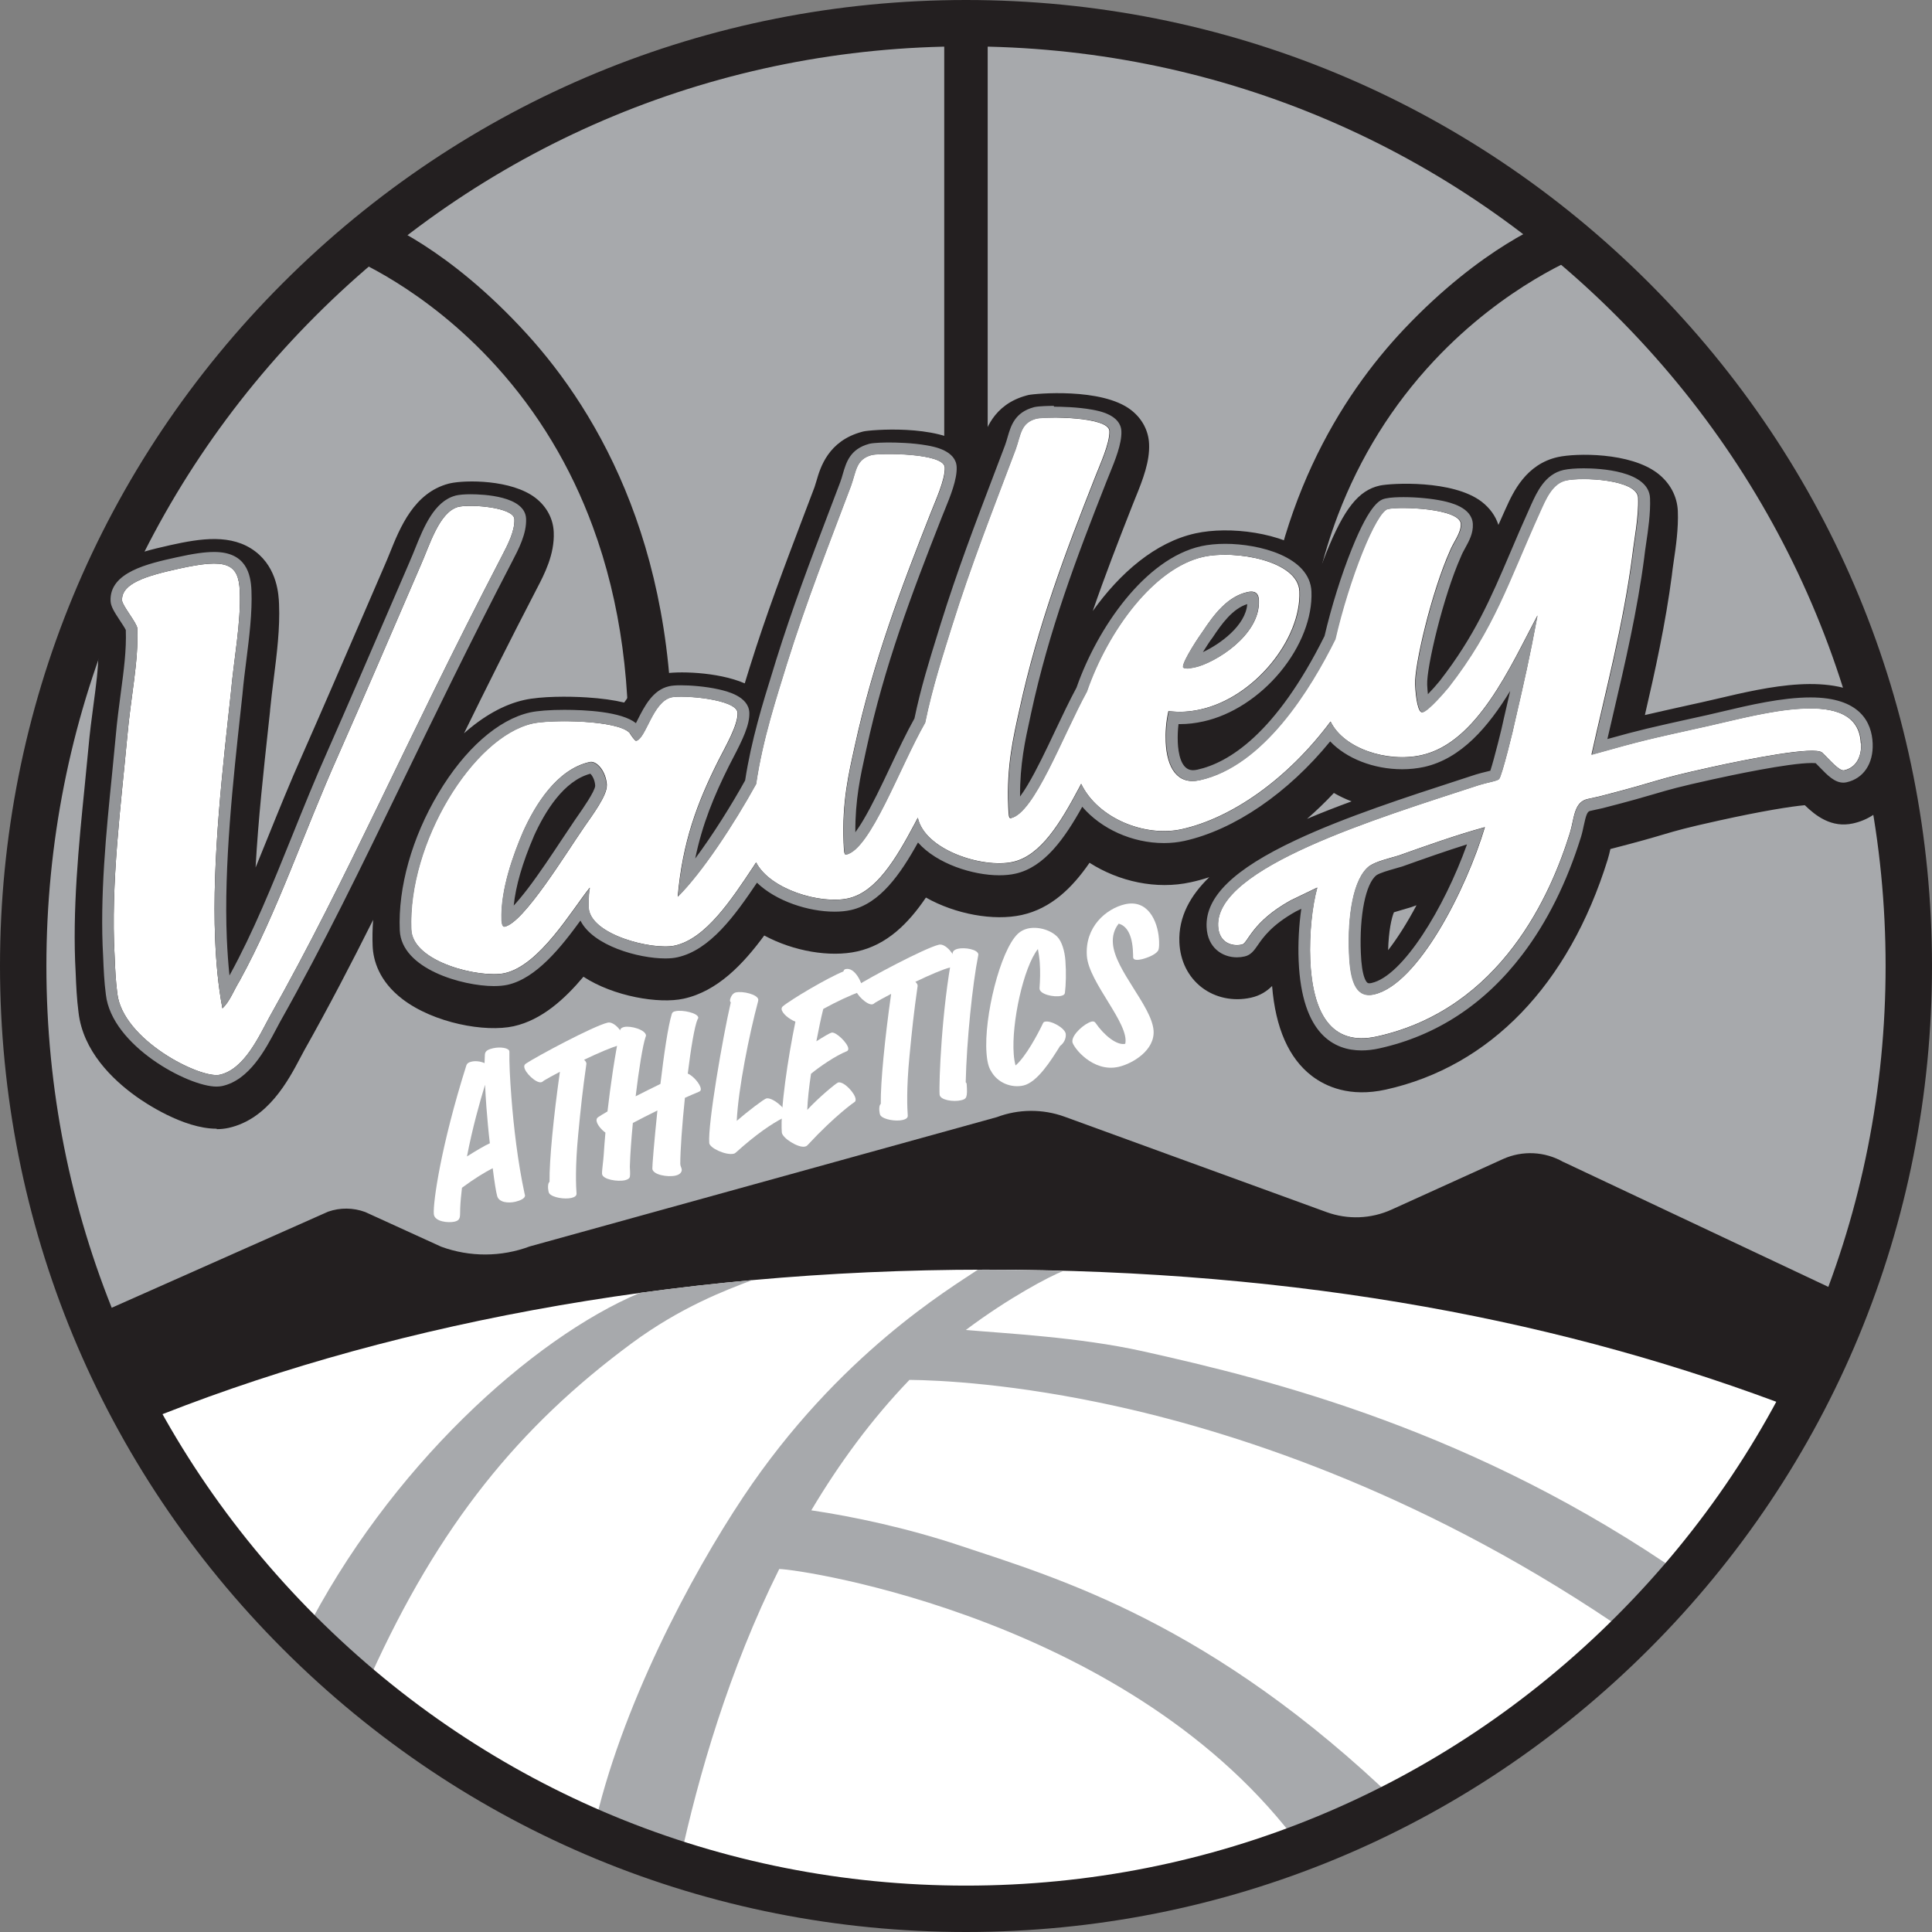 <svg xmlns="http://www.w3.org/2000/svg" id="Layer_1" data-name="Layer 1" viewBox="0 0 262.76 262.76"><rect x="0" y="0" width="262.76" height="262.76" fill="#808080" stroke="none"/><defs><style>      .cls-1 {        fill: #fff;      }      .cls-1, .cls-2, .cls-3, .cls-4 {        stroke-width: 0px;      }      .cls-2 {        fill: #939598;      }      .cls-3 {        fill: #a7a9ac;      }      .cls-4 {        fill: #231f20;      }    </style></defs><circle class="cls-3" cx="131.38" cy="131.38" r="128.22"></circle><path class="cls-4" d="m212.63,158.03l38.51,18.16-9.35,17.81-216.38,8.46-12.47-23.6,31.69-14.07c1.63-.57,3.42-.55,5.04.05l10.32,4.71c3.88,1.43,8.18,1.42,12.05-.03l63.55-17.59c2.94-1.11,6.22-1.13,9.18-.06l35.64,12.98c2.88,1.05,6.06.93,8.85-.34l15.14-6.87c2.65-1.2,5.71-1.05,8.23.4Z"></path><path class="cls-1" d="m131.38,259.6c-48.28,0-90.31-26.68-112.19-66.1,31.97-13.07,71.74-20.82,114.86-20.82s79.28,7.06,110.47,19.08c-21.59,40.37-64.15,67.85-113.14,67.85Z"></path><path class="cls-3" d="m229.13,214.35c-1.46,1.72-2.96,3.4-4.51,5.03l-.19.2c-.87.92-1.76,1.83-2.66,2.73,0,0,0,0,0,0-27.07-18.76-52.66-27.19-69.4-30.94-14.3-3.21-24.75-3.66-28.68-3.7-5.17,5.37-9.58,11.4-13.35,17.74,5.68.84,13.03,2.4,20.2,4.79,13.44,4.47,34.23,10.52,59.61,35.01l-7.6,3.77c-.85.37-1.7.73-2.56,1.08-.13.05-.26.11-.39.16-.88.36-1.76.71-2.64,1.04,0,0,0,0,0,0-22.66-30.99-67.75-37.81-70.98-37.87-6.83,13.71-11,28.1-13.53,39.81l-3.22-.69s0,0,0,0c-1.59-.55-6.96-2.91-8.52-3.52,3.65-16.69,13.26-34.73,20.38-45.41,12.96-19.44,28.3-28.44,31.89-30.89.35,0,.71,0,1.06,0,3.56,0,7.09.06,10.6.16-1.9.72-7.55,3.72-13.28,8.03,5.44.48,15.38.97,24.04,2.89,17.61,3.92,45.28,10.81,73.71,30.59Zm-143.24-31.64c6.7-4.95,12.84-7.26,16.46-8.62,0,0,0,0,0,0-5.18.47-10.28,1.05-15.31,1.74-14.69,6.18-34.19,23.82-45.72,46.57l9.03,5.66c9.35-20.7,20.26-34.06,35.54-45.35Z"></path><path class="cls-4" d="m224.28,38.48C199.46,13.67,166.47,0,131.38,0S63.29,13.67,38.48,38.48C13.67,63.29,0,96.29,0,131.38s13.67,68.08,38.48,92.9c24.81,24.81,57.81,38.48,92.9,38.48s68.08-13.67,92.9-38.48c24.81-24.81,38.48-57.81,38.48-92.9s-13.67-68.08-38.48-92.9Zm-92.9,217.97c-33.41,0-64.82-13.01-88.44-36.63-23.62-23.62-36.63-55.03-36.63-88.44s13.01-64.82,36.63-88.44C66.56,19.32,97.97,6.31,131.38,6.31s64.82,13.01,88.44,36.63c23.62,23.62,36.63,55.03,36.63,88.44s-13.01,64.82-36.63,88.44c-23.62,23.62-55.03,36.63-88.44,36.63Z"></path><rect class="cls-4" x="128.42" y="5.32" width="5.91" height="103.62"></rect><path class="cls-4" d="m91.26,106.67l-5.93-.33c.67-12.74-.91-24.41-4.7-34.69-3.01-8.19-7.43-15.53-13.13-21.83-9.77-10.8-20.06-14.85-20.17-14.89l4.04-4.95c.47.18,9.54,3.66,20.25,15.4,9.85,10.8,21.26,30.2,19.63,61.29Z"></path><path class="cls-4" d="m174.68,90.95c.26-.13.52-.27.79-.4.68-.76,1.41-1.47,2.18-2.14.71-6.52,2.15-12.65,4.31-18.34,3-7.88,7.4-14.95,13.08-21.01,9.73-10.39,19.99-14.29,20.09-14.33l-4.02-4.76c-.46.17-9.5,3.52-20.18,14.82-8.53,9.03-18.22,24.3-19.55,47.77,1.1-.54,2.2-1.08,3.3-1.62Z"></path><g><path class="cls-4" d="m29.45,153.51c-4.55,0-9.83-3.59-10.94-4.39-3.24-2.32-7.22-6.18-7.83-11.42-.24-1.89-.32-3.6-.39-5.41-.48-8.43.43-17.44,1.23-25.39.18-1.77.35-3.49.5-5.13.19-2.15.45-4.09.7-5.97.35-2.6.65-4.9.67-7.06-.06-.1-.12-.19-.18-.27-.94-1.43-1.83-2.78-1.91-4.6-.06-1.53.31-5.33,5.13-7.66,1.83-.89,4.04-1.47,6.78-2.08,4.08-.9,8.32-1.58,11.54.89,3,2.31,3.15,5.94,3.2,7.13.14,3.32-.3,6.78-.72,10.13-.19,1.51-.37,2.94-.5,4.31,0,.03,0,.06,0,.1l-.24,2.21c-.63,5.82-1.37,12.53-1.73,19.09.52-1.26,1.03-2.55,1.56-3.84,1.54-3.81,3.13-7.75,4.84-11.58,2.61-5.9,5.35-12.26,8.01-18.41,1.06-2.45,2.12-4.91,3.18-7.36.01-.02.02-.05.03-.07.19-.42.4-.95.63-1.51,1.39-3.46,3.29-8.19,8-9.44.07-.02.14-.04.22-.05,2.06-.46,8.32-.53,11.59,1.98,1.53,1.18,2.42,2.84,2.49,4.67.13,3.03-1.28,5.73-2.31,7.7h0c-3.7,7.13-6.91,13.56-9.89,19.65,2.59-2.3,5.39-3.92,8.22-4.54,2.27-.5,5.98-.5,8.46-.34,2.02.13,3.69.36,5.1.7,1.13-1.68,2.78-3.35,5.33-3.91,1.66-.37,7.29-.33,11.07,1.3.07-.22.14-.44.2-.66.17-.54.33-1.07.49-1.58,2.26-7.24,4.7-13.64,7.27-20.42.51-1.33,1.02-2.67,1.53-4.03.09-.27.18-.56.27-.87.51-1.76,1.57-5.41,6.18-6.65.08-.02.16-.04.24-.06.85-.19,9.96-1.02,13.93,2.03.57.44,1.05.95,1.44,1.51.11-.3.23-.61.35-.91.09-.27.18-.56.27-.87.51-1.76,1.57-5.41,6.18-6.65.08-.02.16-.04.24-.06.85-.19,9.96-1.03,13.93,2.03,1.52,1.17,2.4,2.82,2.47,4.65.1,2.32-.8,4.73-1.9,7.41-.14.35-.27.67-.38.95,0,.02-.01.03-.02.05-1.92,4.88-3.73,9.56-5.36,14.29,3.69-5.17,8.51-9.36,13.96-10.56,4.58-1.01,11.78-.18,15.89,2.98.48.37.92.77,1.31,1.2.2-.53.4-1.05.61-1.56,2.42-6.01,4.39-8.48,7.27-9.12,1.51-.33,9.92-.82,13.86,2.2,1.1.85,1.88,1.93,2.27,3.15.28-.64.57-1.29.88-1.97l.16-.35c.94-2.08,2.69-5.95,7.06-6.91,2.44-.54,9.8-.67,13.55,2.21,1.69,1.3,2.66,3.12,2.75,5.12.1,2.39-.27,4.9-.57,6.93-.09.63-.18,1.22-.22,1.63,0,.04,0,.08-.01.12-.86,6.6-2.3,13.14-3.68,19.08,1.58-.37,3.43-.78,6.34-1.43l1.32-.29c.63-.14,1.32-.3,2.05-.47,7.08-1.67,15.9-3.74,21.31.37,1.62,1.23,3.59,3.52,3.76,7.47h0c.19,4.54-2.41,8.2-6.48,9.09-2.94.65-5.1-1.07-6.55-2.48-1.89.17-5.76.78-11.69,2.09-4.48.99-5.71,1.35-7.57,1.9-1.48.44-3.33.98-7.18,1.97-.1.45-.22.95-.38,1.47-5.29,17.01-16,28.11-30.17,31.25-4.89,1.08-8.18-.42-10.07-1.87-3.12-2.4-4.93-6.51-5.39-12.22-.67.67-1.59,1.31-2.88,1.59-2.4.53-4.84.02-6.69-1.4-1.85-1.43-2.93-3.6-3.04-6.12-.15-3.53,1.56-6.45,4.07-8.87-.85.28-1.69.51-2.53.69-4.66,1.03-9.76-.09-13.76-2.65-2.37,3.44-5.24,6.22-9.21,7.1-3.85.85-9.07-.12-13.04-2.37-2.4,3.54-5.3,6.43-9.36,7.33-3.69.82-8.65-.02-12.63-2.17-2.86,3.89-6.35,7.58-10.94,8.59-3.38.75-9.57-.31-13.65-2.98-2.56,3.05-5.67,5.88-9.48,6.73-3.87.86-10.88-.42-15.15-3.7-3.19-2.45-3.96-5.28-4.04-7.21-.05-1.17-.02-2.36.07-3.56-2.99,5.98-6.01,11.78-9.39,17.79-.15.27-.3.56-.47.88-1.66,3.15-4.43,8.43-9.81,9.63-.52.11-1.05.17-1.59.17Zm-5.98-68.51c.29.68.49,1.4.52,2.21.14,3.41-.28,6.61-.73,10-.23,1.76-.48,3.59-.65,5.52-.15,1.69-.33,3.44-.51,5.25-.76,7.57-1.62,16.15-1.19,23.76,0,.03,0,.05,0,.08.07,1.67.13,3.11.32,4.57,0,.03,0,.06.01.09.15,1.31,1.98,3.02,3.96,4.34-.08-.23-.14-.46-.18-.7-.56-2.96-.91-6.29-1.08-10.19-.44-10.43.88-22.49,1.93-32.18l.23-2.15c.14-1.55.34-3.12.53-4.65.29-2.31.59-4.69.65-6.78-.49.08-1.08.2-1.81.36-.8.18-1.47.34-2.03.48Zm166.11,39.07c-.32.77-.72,2.51-.79,5.16,1.21-1.55,2.56-3.66,3.86-6.11-.22.08-.45.16-.67.24-.07.03-.15.05-.22.07-.31.1-.66.19-1.02.3-.33.09-.8.23-1.17.35Zm-128.33,3.41c.4.3,1.03.59,1.76.85-.05-.3-.08-.62-.1-.96-.17-3.96.96-8.79,3.35-14.36.01-.03.02-.06.04-.08.37-.82.75-1.6,1.15-2.34-3.33,4.36-6.21,10.86-6.19,16.89Zm24.16-3.39c.4.22.94.44,1.52.63-.06-.4-.07-.82-.04-1.23.73-8.35,2.95-14.21,6.07-20.44.14-.29.31-.62.5-.97-.04,0-.09,0-.13,0-.16.29-.32.62-.44.86-.86,1.7-2.15,4.27-5.1,4.98.02.22.04.44.05.66h0c.12,2.79-1.51,5.34-3.64,8.38-.13.18-.25.35-.35.51-.18.26-.38.55-.59.87,1.67,1.16,2.56,3.19,2.22,5.25-.03.18-.05.35-.07.52Zm103.67.17h0Zm17.75-11.89c.49,1.13.58,2.41.22,3.63-.7,2.37-1.64,4.88-2.72,7.36,1.53-2.71,2.91-5.89,4.08-9.64.08-.25.16-.61.24-.99.29-1.36.87-4.05,3.02-5.82-.5-1.06-.65-2.27-.39-3.44.45-2.03.93-4.07,1.43-6.23,1.55-6.62,3.14-13.46,4.05-20.43.07-.6.17-1.28.27-1.99.1-.71.22-1.49.31-2.26-.81-.09-1.71-.13-2.41-.11-.16.32-.33.7-.46.98l-.17.37c-.94,2.09-1.77,4.02-2.57,5.89-.16.38-.32.76-.48,1.13,2.24.99,3.54,3.41,3.08,5.85-1.15,6.1-1.76,8.76-3.12,14.62-.19.97-.75,3.19-1.02,4.21-1,3.84-1.43,5.04-2.52,6.15-.27.28-.56.51-.84.71Zm-101.32,2.3c.86.5,1.59,1.24,2.06,2.16.26.43,1.02.92,1.97,1.32-.05-.47-.07-.92-.09-1.34-.25-5.97.69-10.21,1.51-13.96l.11-.51c2.56-11.77,6.29-21.68,10.55-32.5.09-.24.2-.51.32-.79-.31-.01-.62-.02-.91-.02-.08.25-.17.53-.27.81-.01.03-.02.06-.03.09-.52,1.39-1.04,2.75-1.56,4.11-2.52,6.62-4.9,12.88-7.06,19.79-.15.5-.32,1.03-.49,1.59-1.3,4.17-2.76,8.9-3.51,13.97-.09.63-.3,1.23-.6,1.79-.61,1.1-1.28,2.27-2,3.48Zm24.49-2.75c.29.42,1.03.88,1.94,1.27-.05-.47-.07-.92-.09-1.33-.25-5.97.69-10.21,1.51-13.95l.11-.51c2.56-11.77,6.29-21.68,10.55-32.49.09-.24.2-.51.32-.79-.31-.01-.62-.02-.91-.02-.08.25-.17.53-.27.81-.01.03-.02.06-.03.09-.52,1.38-1.04,2.75-1.55,4.1-2.52,6.62-4.9,12.88-7.06,19.79-.15.49-.32,1.03-.49,1.57-1.01,3.26-2.16,6.96-2.96,10.87-.11.55-.31,1.08-.59,1.57-.9,1.57-1.87,3.59-2.88,5.74,1.19.72,2.07,1.88,2.41,3.28Zm51.41-4.07c-1.17,1.25-2.4,2.43-3.65,3.52,1.95-.83,3.99-1.62,6.06-2.38-.83-.32-1.64-.7-2.4-1.14Zm-31.6-3.81c.86.52,1.58,1.29,2.03,2.24.49,1.02,1.54,1.92,2.8,2.53-.73-1.4-1.27-3.26-1.38-5.7-.08-1.9.08-3.72.5-5.58.29-1.32,1.06-2.42,2.08-3.16-.15-.47-.25-.97-.27-1.48-.02-.4,0-.78.07-1.17-1.09,1.87-2.04,3.92-2.78,6.05-.1.28-.22.55-.36.81-.85,1.57-1.75,3.45-2.7,5.46Zm14.29-.11h0Zm-73.8-4.85s.04.08.07.12c-.02-.03-.04-.07-.07-.12Zm93.7-3.34c.74.52,1.36,1.22,1.76,2.06.2.42.93.91,1.92,1.28-.27-1.06-.42-2.32-.48-3.8-.15-3.55,2.1-12.81,4.49-18.89-.09,0-.17,0-.26,0-1.21,2.42-3.24,7.7-4.62,13.72-.09.4-.23.8-.42,1.17-.71,1.44-1.51,2.95-2.39,4.46Zm-22.82-8.17h0Zm-133.93-5.47h0Zm95.97-16.56h0s0,0,0,0Zm22.4-4.96h0s0,0,0,0Z"></path><g><path class="cls-1" d="m68.25,75.64c-13.43,25.86-20.83,43.53-31.58,62.64-1.38,2.51-3.4,7.14-6.78,7.89-2.64.58-13.23-4.74-13.94-11.09-.22-1.69-.29-3.31-.36-5.03-.56-9.87.9-20.88,1.71-29.77.5-5.69,1.56-10.22,1.37-14.83-.03-.69-2.04-3.09-2.07-3.79-.1-2.3,3.19-3.32,7.74-4.32,6.45-1.43,8.11-.75,8.27,3.05.18,4.26-.8,9.24-1.2,13.74-1.07,9.88-2.6,22.77-2.15,33.59.13,3.22.42,6.41.99,9.42,1-.92,1.53-2.43,2.36-3.78,5.09-9.26,8.77-20.3,13.38-30.61,3.65-8.24,7.43-17.1,11.21-25.83,1.22-2.71,2.51-7.29,5.14-7.99,1.76-.39,7.55.07,7.62,1.68.07,1.61-.89,3.45-1.71,5.03Zm184.87,25.44c.07,1.67-.55,3.29-2.31,3.68-.68.15-1.98-1.46-2.98-2.4-1-.94-10.24.9-15.26,2.01-8.14,1.8-6.08,1.64-15.03,3.94-.54.12-1.09.24-1.63.36-1.9.42-1.8,2.72-2.41,4.65-2.54,8.16-9.27,23.89-26.24,27.64-6.24,1.38-8.77-3.23-9.07-10.44-.14-3.45.25-7.23.96-9.81-1.21.58-2.42,1.17-3.63,1.75-5.36,2.98-5.78,5.82-6.6,6-1.49.33-3.17-.35-3.26-2.55-.33-7.94,21.45-14.56,35.5-19.15,1.08-.34,2.44-.54,2.71-.81.39-.4,2.03-7.09,2.14-7.75,1.39-6,1.97-8.56,3.09-14.5-3.68,6.93-8.18,17.32-15.78,19-4.63,1.03-10.58-.88-12.36-4.57-5.88,7.88-13.49,13.15-20.24,14.64-5.03,1.11-11.42-1.48-13.68-6.17-.09.18-.18.34-.26.5-2.54,4.78-5.23,9.28-9.03,10.12-4.13.91-11.98-1.63-12.93-6.01-.16.31-.31.59-.44.85-2.54,4.78-5.23,9.28-9.03,10.12-3.76.83-10.62-1.21-12.52-4.89-.15.23-.28.44-.4.62-2.96,4.45-6.44,9.76-10.65,10.69-2.99.66-11.57-1.45-11.73-5.21-.01-.31-.06-1.36.16-2.67-2.47,3.08-6.82,10.58-11.57,11.63-3.26.72-12.53-1.44-12.72-5.94-.49-11.7,8.36-26.21,16.5-28.02,2.58-.57,11.63-.46,13.21,1.29.15.28.73,1.1.87,1.07,1.36-.3,2.24-5.35,4.82-5.92,1.49-.33,8.91.24,8.99,2.12.07,1.67-1.72,4.71-2.61,6.48-2.91,5.81-4.88,11.1-5.53,18.52,3.3-3.28,7.61-9.82,10.65-15.33.91-6.17,2.79-11.79,4.19-16.36,2.66-8.5,5.63-16.01,8.71-24.18.74-2.06.67-3.63,2.84-4.21,1.22-.27,9.85-.28,9.93,1.7.07,1.67-1.31,4.62-1.93,6.23-3.96,10.05-7.79,20.08-10.32,31.71-.81,3.66-1.74,7.56-1.51,13.1.05,1.15.07,1.67.34,1.61,3.32-.74,7.26-11.87,10.74-17.95.99-4.84,2.44-9.25,3.59-12.96,2.66-8.5,5.63-16.01,8.71-24.18.74-2.06.67-3.63,2.84-4.21,1.22-.27,9.85-.28,9.93,1.7.07,1.67-1.31,4.62-1.93,6.23-3.96,10.05-7.79,20.08-10.32,31.71-.81,3.66-1.74,7.56-1.51,13.1.05,1.15.07,1.67.34,1.61,3.19-.71,6.95-11.01,10.33-17.21,2.87-8.3,9.14-16.84,15.86-18.33,4.34-.96,12.9.52,13.07,4.7.27,6.48-6.11,14.43-13.44,16.05-1.49.33-2.86.42-4.37.23-.35,1.55-.42,2.94-.37,4.2.15,3.55,1.62,5.87,4.6,5.2,8.67-1.92,15.05-12.36,18.43-19.17,1.89-8.22,5.53-17.35,7.15-17.71,1.76-.39,9.86-.07,9.95,2.02.05,1.25-.99,2.44-1.49,3.7-2.5,5.62-4.83,15.52-4.72,18.13.08,1.99.44,3.91.98,3.79.81-.18,3.03-2.78,3.56-3.42,6.24-8.03,8.04-14.12,12.43-23.85.75-1.64,1.62-3.84,3.52-4.26,2.17-.48,9.72-.15,9.83,2.36s-.57,5.93-.77,7.76c-1.24,9.56-3.73,18.86-5.57,27.18,7.18-2.01,7.16-1.98,15.98-3.94,6.65-1.47,20.32-5.55,20.65,2.39Zm-92.21-10.4c.01.31.83.24,1.65.06,2.58-.57,8.86-4.28,8.66-9.09-.04-1.04-.6-1.34-1.55-1.13-2.71.6-4.53,3.01-6.08,5.35-.39.51-2.71,3.98-2.68,4.81Zm-78.37,16.13c-.08-1.88-1.37-3.39-2.33-3.18-4.48.99-7.43,5.86-9.06,9.49-1.25,2.91-3.1,7.86-2.92,12.04.02.52.18.91.45.85,2.58-.57,8.22-9.84,10.8-13.57,1.03-1.49,3.11-4.27,3.05-5.63Zm119.42,5.68c-3.93,1.08-7.84,2.48-11.76,3.87-1.22.37-2.98.77-3.91,1.39-2.26,1.66-3,6.89-2.79,11.9.13,3.14.67,6.18,3.38,5.58,5.97-1.32,12.55-14.28,15.08-22.75Z"></path><path class="cls-2" d="m143.34,56.78c2.96,0,7.54.39,7.6,1.83.07,1.67-1.31,4.62-1.93,6.23-3.96,10.05-7.79,20.08-10.32,31.71-.81,3.66-1.74,7.56-1.51,13.1.05,1.09.07,1.62.3,1.62.01,0,.03,0,.04,0,3.19-.71,6.95-11.01,10.33-17.21,2.87-8.3,9.14-16.84,15.86-18.33.85-.19,1.85-.28,2.93-.28,4.43,0,10.01,1.62,10.15,4.98.27,6.48-6.11,14.43-13.44,16.05-.97.22-1.89.33-2.83.33-.5,0-1.01-.03-1.54-.1-.35,1.55-.42,2.94-.37,4.2.13,3.14,1.3,5.32,3.63,5.32.3,0,.63-.04.97-.11,8.67-1.92,15.05-12.36,18.43-19.17,1.89-8.22,5.53-17.35,7.15-17.71.41-.09,1.18-.14,2.1-.14,3.02,0,7.78.56,7.84,2.16.05,1.25-.99,2.44-1.49,3.7-2.5,5.62-4.83,15.52-4.72,18.13.08,1.93.42,3.8.93,3.8.02,0,.03,0,.05,0,.81-.18,3.03-2.78,3.56-3.42,6.24-8.03,8.04-14.12,12.43-23.85.75-1.64,1.62-3.84,3.52-4.26.53-.12,1.39-.19,2.38-.19,3.05,0,7.37.65,7.45,2.55.11,2.61-.57,5.93-.77,7.76-1.24,9.56-3.73,18.86-5.57,27.18,7.18-2.01,7.16-1.98,15.98-3.94,3.61-.8,9.27-2.36,13.76-2.36,3.79,0,6.74,1.12,6.89,4.75.07,1.67-.55,3.29-2.31,3.68-.03,0-.06,0-.09,0-.7,0-1.93-1.51-2.88-2.41-.19-.18-.69-.26-1.41-.26-3,0-9.8,1.37-13.85,2.27-8.14,1.8-6.08,1.64-15.03,3.94-.54.12-1.09.24-1.63.36-1.9.42-1.8,2.72-2.41,4.65-2.54,8.16-9.27,23.89-26.24,27.64-.75.17-1.44.24-2.08.24-4.73,0-6.72-4.33-6.99-10.68-.14-3.45.25-7.23.96-9.81-1.21.58-2.42,1.17-3.63,1.75-5.36,2.98-5.78,5.82-6.6,6-.23.05-.47.08-.71.08-1.27,0-2.47-.78-2.55-2.63-.33-7.94,21.45-14.56,35.5-19.15,1.08-.34,2.44-.54,2.71-.81.39-.4,2.03-7.09,2.14-7.75,1.39-6,1.97-8.56,3.09-14.5-3.68,6.93-8.18,17.32-15.78,19-.84.19-1.72.28-2.62.28-4.03,0-8.28-1.83-9.74-4.85-5.88,7.88-13.49,13.15-20.24,14.64-.78.17-1.6.26-2.43.26-4.49,0-9.35-2.47-11.25-6.42-.09.18-.18.34-.26.5-2.54,4.78-5.23,9.28-9.03,10.12-.56.12-1.2.18-1.87.18-4.27,0-10.24-2.41-11.06-6.2-.16.31-.31.59-.44.85-2.54,4.78-5.23,9.28-9.03,10.12-.56.12-1.2.18-1.87.18-3.83,0-9.03-1.94-10.65-5.08-.15.23-.28.44-.4.62-2.96,4.45-6.44,9.76-10.65,10.69-.37.08-.82.12-1.32.12-3.64,0-10.27-2.03-10.4-5.33-.01-.31-.06-1.36.16-2.67-2.47,3.08-6.82,10.58-11.57,11.63-.41.09-.92.14-1.49.14-3.96,0-11.06-2.15-11.22-6.07-.49-11.7,8.36-26.21,16.5-28.02.87-.19,2.49-.31,4.31-.31,3.55,0,7.85.44,8.9,1.6.15.28.71,1.07.86,1.07,0,0,0,0,0,0,1.36-.3,2.24-5.35,4.82-5.92.26-.06.71-.09,1.27-.09,2.61,0,7.66.66,7.72,2.21.07,1.67-1.72,4.71-2.61,6.48-2.91,5.81-4.88,11.1-5.53,18.52,3.3-3.28,7.61-9.82,10.65-15.33.91-6.17,2.79-11.79,4.19-16.36,2.66-8.5,5.63-16.01,8.71-24.18.74-2.06.67-3.63,2.84-4.21.33-.07,1.22-.13,2.33-.13,2.96,0,7.54.39,7.6,1.83.07,1.67-1.31,4.62-1.93,6.23-3.96,10.05-7.79,20.08-10.32,31.71-.81,3.66-1.74,7.56-1.51,13.1.05,1.09.07,1.62.3,1.62.01,0,.03,0,.04,0,3.32-.74,7.26-11.87,10.74-17.95.99-4.84,2.44-9.25,3.59-12.96,2.66-8.5,5.63-16.01,8.71-24.18.74-2.06.67-3.63,2.84-4.21.33-.07,1.22-.13,2.33-.13m18.08,34.12c.31,0,.73-.06,1.14-.16,2.58-.57,8.86-4.28,8.66-9.09-.04-.84-.4-1.2-1.04-1.2-.16,0-.33.02-.52.06-2.71.6-4.53,3.01-6.08,5.35-.39.51-2.71,3.98-2.68,4.81,0,.15.21.21.51.21m-92.79,35.13s.04,0,.05,0c2.58-.57,8.22-9.84,10.8-13.57,1.03-1.49,3.11-4.27,3.05-5.63-.07-1.76-1.22-3.2-2.14-3.2-.06,0-.12,0-.18.02-4.48.99-7.43,5.86-9.06,9.49-1.25,2.91-3.1,7.86-2.92,12.04.02.49.15.86.39.86m133.33-13.53c-3.93,1.08-7.84,2.48-11.76,3.87-1.22.37-2.98.77-3.91,1.39-2.26,1.66-3,6.89-2.79,11.9.12,2.87.58,5.66,2.73,5.66.2,0,.42-.02.65-.08,5.97-1.32,12.55-14.28,15.08-22.75M63.99,68.8c2.39,0,5.92.56,5.97,1.81.07,1.61-.89,3.45-1.71,5.03-13.43,25.86-20.83,43.53-31.58,62.64-1.38,2.51-3.4,7.14-6.78,7.89-.13.03-.29.04-.46.04-3.23,0-12.8-5.1-13.48-11.13-.22-1.69-.29-3.31-.36-5.03-.56-9.87.9-20.88,1.71-29.77.5-5.69,1.56-10.22,1.37-14.83-.03-.69-2.04-3.09-2.07-3.79-.1-2.3,3.19-3.32,7.74-4.32,2.03-.45,3.59-.69,4.78-.69,2.57,0,3.38,1.14,3.49,3.74.18,4.26-.8,9.24-1.2,13.74-1.07,9.88-2.6,22.77-2.15,33.59.13,3.22.42,6.41.99,9.42,1-.92,1.53-2.43,2.36-3.78,5.09-9.26,8.77-20.3,13.38-30.61,3.65-8.24,7.43-17.1,11.21-25.83,1.22-2.71,2.51-7.29,5.14-7.99.39-.09.97-.13,1.65-.13m79.34-13.6c-.58,0-2,.02-2.67.17-.02,0-.05.01-.07.02-2.57.7-3.1,2.5-3.56,4.08-.1.36-.21.73-.35,1.11-.52,1.37-1.03,2.73-1.55,4.08-2.56,6.72-4.97,13.07-7.19,20.18-.16.52-.32,1.05-.49,1.59-1.04,3.35-2.22,7.14-3.08,11.28-1.07,1.9-2.18,4.25-3.26,6.53-1.23,2.61-2.51,5.3-3.72,7.33-.4.68-.76,1.2-1.06,1.62-.03-4.38.69-7.65,1.39-10.82l.11-.51c2.45-11.29,6.09-20.93,10.24-31.47.12-.31.26-.66.42-1.04.75-1.84,1.69-4.14,1.62-5.83-.09-2.23-3.04-2.77-4.01-2.94-1.98-.36-4.28-.4-5.17-.4-.58,0-2,.02-2.67.17-.02,0-.05.01-.07.02-2.57.7-3.1,2.5-3.56,4.08-.1.36-.21.73-.35,1.11-.52,1.37-1.03,2.73-1.55,4.08-2.56,6.72-4.97,13.07-7.19,20.18-.16.53-.33,1.06-.49,1.6-1.28,4.12-2.87,9.23-3.71,14.72-1.89,3.4-4.39,7.4-6.79,10.62.96-4.66,2.56-8.53,4.59-12.59.16-.31.34-.66.53-1.03,1.31-2.51,2.31-4.56,2.24-6.22-.09-2.25-3.14-2.93-4.14-3.16-1.85-.42-3.94-.56-5.16-.56-.7,0-1.23.04-1.61.13-2.22.49-3.36,2.74-4.27,4.54-.07.15-.16.31-.24.48-1.96-1.57-6.87-1.81-9.74-1.81-1.96,0-3.65.13-4.65.35-4.34.96-8.9,4.98-12.5,11.03-3.57,5.99-5.48,12.77-5.23,18.6.22,5.29,8.58,7.59,12.8,7.59.7,0,1.32-.06,1.84-.17,3.93-.87,7.32-5.15,9.93-8.74,1.71,3.43,7.9,5.15,11.54,5.15.63,0,1.19-.05,1.66-.16,4.43-.98,7.82-5.68,10.81-10.14,2.58,2.5,6.98,3.94,10.55,3.94.8,0,1.55-.07,2.21-.22,3.96-.88,6.73-4.84,9.14-9.19,2.56,2.92,7.49,4.46,11.04,4.46.8,0,1.55-.07,2.21-.22,3.93-.87,6.69-4.78,9.09-9.1,2.56,3,6.78,4.94,11.11,4.94.95,0,1.89-.1,2.77-.29,6.82-1.51,14.11-6.52,19.84-13.54,2.17,2.3,5.88,3.79,9.8,3.79,1.02,0,2.02-.11,2.96-.31,5.06-1.12,8.75-5.47,11.72-10.34-.27,1.18-.56,2.46-.91,3.95,0,.03-.01.06-.02.1-.12.68-1.26,5.28-1.77,6.8-.18.05-.4.1-.57.14-.44.11-.95.23-1.42.38-.76.25-1.54.5-2.33.76-6.89,2.24-15.47,5.02-22.14,8.16-8.44,3.96-12.3,7.71-12.13,11.8.12,2.86,2.16,4.14,4.12,4.14.35,0,.7-.04,1.05-.12.86-.19,1.31-.84,1.78-1.52.71-1.03,1.89-2.76,5.21-4.61l.72-.35c-.32,2.24-.46,4.74-.36,7.07.42,10.08,4.89,12.19,8.56,12.19.76,0,1.58-.09,2.42-.28,7.78-1.72,14.32-6.01,19.45-12.76,3.37-4.43,6.04-9.8,7.96-15.96.17-.54.28-1.07.39-1.59.3-1.39.47-1.9.85-1.98l.85-.19.78-.17s.03,0,.05-.01c3.86-.99,5.69-1.53,7.16-1.96,1.94-.57,3.22-.95,7.82-1.96,2.36-.52,10.32-2.23,13.51-2.23.25,0,.42.01.52.02.16.16.34.34.52.53,1.1,1.14,2.06,2.12,3.25,2.12.15,0,.29-.02.43-.05,2.3-.51,3.66-2.53,3.55-5.28-.12-2.86-1.69-6.26-8.46-6.26-3.87,0-8.38,1.06-12,1.92-.75.18-1.46.34-2.1.49l-1.32.29c-6.41,1.42-7.64,1.69-12.2,2.96.27-1.17.55-2.36.83-3.58,1.59-6.8,3.23-13.83,4.19-21.16,0-.01,0-.02,0-.03.05-.48.14-1.08.24-1.77.28-1.87.62-4.19.54-6.22-.16-3.76-6.94-4.06-9.02-4.06-1.1,0-2.07.08-2.72.22-2.54.56-3.65,3.01-4.46,4.8l-.15.34c-.99,2.19-1.83,4.15-2.64,6.06-2.72,6.37-4.87,11.39-9.59,17.47-.48.59-1.08,1.27-1.63,1.83-.04-.37-.08-.8-.1-1.29-.1-2.34,2.18-12.02,4.59-17.42.01-.02.02-.05.03-.07.13-.34.34-.71.55-1.1.51-.93,1.1-1.98,1.04-3.24-.1-2.3-3.08-2.94-4.06-3.16-1.5-.32-3.5-.52-5.36-.52-.74,0-1.77.03-2.44.18-.66.15-2.02.45-4.6,6.86-1.44,3.57-2.78,7.88-3.71,11.85-6.63,13.32-13.05,17.23-17.27,18.17-.23.05-.44.08-.63.08-1.65,0-2-2.38-2.06-3.81-.03-.83,0-1.65.1-2.46.08,0,.16,0,.23,0,1.02,0,2.06-.12,3.18-.37,3.79-.84,7.6-3.3,10.44-6.74,2.83-3.43,4.37-7.41,4.23-10.92-.2-4.76-7.12-6.49-11.72-6.49-1.19,0-2.32.11-3.27.32-7.64,1.69-14.13,11.13-16.96,19.23-.95,1.76-1.94,3.85-2.9,5.87-1.23,2.61-2.51,5.3-3.72,7.33-.4.68-.76,1.2-1.06,1.62-.03-4.38.69-7.65,1.39-10.82l.11-.52c2.45-11.3,6.09-20.94,10.24-31.47.12-.31.26-.66.42-1.04.75-1.84,1.69-4.14,1.62-5.83-.09-2.23-3.04-2.77-4-2.94-1.98-.36-4.28-.4-5.17-.4h0Zm20.27,33.49c.48-.78.98-1.54,1.23-1.86.02-.03.05-.06.07-.09,1.25-1.9,2.74-3.95,4.73-4.58-.21,2.92-3.7,5.45-6.03,6.53h0Zm-91.01,25.07c1.52-3.38,4.08-7.57,7.7-8.53.24.22.62.82.66,1.64-.04.77-1.81,3.29-2.39,4.12-.14.2-.27.38-.38.55-.48.7-1.05,1.55-1.7,2.54-1.38,2.08-3.1,4.68-4.7,6.78-.79,1.03-1.42,1.77-1.91,2.3.26-2.61,1.18-5.82,2.73-9.41h0Zm114.6,5.28c.52-.34,1.64-.65,2.54-.91.33-.09.65-.18.93-.27.02,0,.04-.01.07-.02,2.89-1.03,5.85-2.08,8.79-3-3.12,8.7-8.74,17.91-12.98,18.85-.12.03-.22.04-.31.04-.15,0-.37,0-.65-.73-.27-.72-.44-1.84-.5-3.41-.21-5.1.66-9.43,2.12-10.55h0Zm-123.2-51.82h0c-.82,0-1.49.06-1.99.17-.02,0-.04,0-.06.02-2.9.77-4.33,4.34-5.49,7.22-.24.6-.47,1.17-.69,1.65,0,0,0,.01,0,.02-1.06,2.44-2.11,4.9-3.17,7.34-2.66,6.17-5.41,12.55-8.03,18.48-1.68,3.77-3.26,7.67-4.78,11.45-2.74,6.79-5.33,13.2-8.52,19.01-.02.03-.03.06-.05.08-.16-1.54-.28-3.2-.36-5.01-.42-9.91.87-21.68,1.9-31.14.08-.75.16-1.49.24-2.21,0,0,0-.02,0-.03.13-1.44.32-2.97.51-4.45.4-3.19.82-6.5.7-9.5-.09-2.25-.72-5.25-5.07-5.25-1.26,0-2.84.22-5.12.73-3.86.85-9.14,2.02-8.97,5.93.03.75.49,1.47,1.29,2.69.25.38.65.98.78,1.26.1,2.75-.27,5.48-.69,8.63-.24,1.84-.5,3.74-.68,5.82-.15,1.65-.32,3.36-.5,5.16-.79,7.82-1.68,16.68-1.21,24.83.07,1.74.14,3.39.37,5.14.79,6.97,11.2,12.52,15.04,12.52.29,0,.56-.03.8-.08,3.68-.82,5.86-4.97,7.31-7.71.18-.34.35-.67.51-.96,6.07-10.78,10.98-20.94,16.68-32.69,4.25-8.76,9.06-18.7,14.92-29.98.88-1.69,1.98-3.79,1.89-5.82-.13-3.08-5.81-3.32-7.55-3.32h0Z"></path></g></g><g><path class="cls-1" d="m71.4,162.59c.03.39-.63.69-1.3.85-.98.23-2.26.11-2.49-.8-.15-.53-.37-1.94-.6-3.76-1.07.55-2.48,1.4-4.18,2.66-.11.92-.2,1.85-.24,2.75-.06,1.05.17,1.64-.77,1.86-.8.19-2.74.03-2.82-1.04-.12-1.58.97-9.27,4.41-20.16.11-.35.35-.48.71-.56.53-.13,1.24-.05,1.78.2,0-.27.03-.55.03-.8.02-.57-.05-.95,1.11-1.22.98-.23,2.24-.06,2.24.46-.03,1.42.07,3.62.27,6.19.3,3.96.87,8.84,1.79,13.1.04.16.06.21.07.28Zm-4.78-7.1c-.19-1.59-.34-3.31-.47-4.96-.08-1.04-.13-2.04-.18-3-.67,2.18-1.71,5.84-2.46,9.75,1.17-.74,2.41-1.48,3.11-1.79Z"></path><path class="cls-1" d="m84.91,141.39c.05.63-.53.74-.78.8-.85.2-2.74,1.01-4.69,1.94.17.16.3.33.31.5v.07c-.53,3.73-.75,5.84-1.11,9.58-.43,4.45-.3,7.11-.23,8.04.02.32-.26.5-.68.6-.94.22-2.57-.04-3.02-.6-.1-.12-.15-.46-.17-.7-.01-.19-.03-.71.2-.89-.04-2.91.55-8.9,1.41-14.96-.94.49-1.72.92-2.13,1.17-.2.12-.19.19-.41.25-.69.16-2.26-1.32-2.31-2.1-.02-.22.09-.34.26-.46,1.43-.95,9.16-5.1,11.1-5.55.87-.2,2.17,1.34,2.24,2.31Z"></path><path class="cls-1" d="m94.88,138.6c-.44,1.04-.92,4.02-1.34,7.41.7.28,1.72,1.42,1.77,2.08.01.19-.02.3-.29.41-.55.23-1.19.5-1.87.81-.38,3.62-.63,7.19-.63,8.97,0,.32.18.53.2.79.02.29-.18.66-.82.81-1.11.26-3.12-.11-3.18-.93-.02-.32.26-3.79.69-7.92-1.14.56-2.27,1.13-3.34,1.7-.2,2.12-.36,4.21-.41,5.95.01.44.07.87.01,1.33-.03.25-.29.41-.64.5-1.03.24-3.09-.09-3.15-.86-.03-.44.18-1.77.23-2.62.05-.83.13-1.86.23-2.99-.58-.41-1.17-1.13-1.21-1.64-.01-.17.04-.33.19-.44.26-.18.71-.46,1.3-.8.41-3.53.99-7.62,1.72-11.06.05-.23.25-.35.53-.42.91-.21,2.93.37,2.99,1.15,0,.07-.04.13-.07.24-.37,1.08-.9,4.34-1.34,8.03,1.11-.56,2.27-1.15,3.37-1.68.47-3.94,1.02-7.8,1.55-9.53.07-.24.25-.31.49-.36.94-.22,3.06.24,3.11.87,0,.05-.02.08-.07.22Z"></path><path class="cls-1" d="m96.46,155.45c-.2-2.57,1.8-14.21,2.93-19.12-.07-.06-.1-.15-.11-.25-.01-.17.22-.97.78-1.1.96-.23,3.02.28,3.07.98,0,.05,0,.1-.03.23-1.2,4.48-2.7,11.93-2.9,16.25,1.58-1.36,3.7-2.97,4.03-3.05.78-.18,2.64,1.31,2.7,2.16.01.17-.07.31-.24.4-1.73.85-3.93,2.38-6.6,4.79-.15.13-.19.14-.3.17-1.05.25-3.28-.76-3.33-1.46Z"></path><path class="cls-1" d="m117.32,134.43c.02.22-.07.34-.24.4-1.52.56-3.32,1.4-5.11,2.39-.28,1.08-.61,2.67-.94,4.4.97-.62,1.82-1.12,2.07-1.18.6-.14,2.22,1.45,2.27,2.16.01.15-.04.31-.2.37-1.56.62-3.76,2.15-4.87,3.07-.27,1.82-.46,3.54-.51,4.91,1.51-1.64,3.94-3.67,4.21-3.73.78-.18,2.31,1.48,2.37,2.28,0,.12,0,.27-.11.35-.11.07-2.69,1.87-6.36,5.82-.15.16-.21.22-.43.27-.89.21-3.08-1.15-3.14-1.93-.23-3.08.84-10.16,1.85-15.06-.84-.32-1.83-1.13-1.88-1.71,0-.12.03-.25.15-.36,1.04-.89,6.12-3.91,8.26-4.76.05-.19.12-.27.29-.32,1.29-.3,2.26,1.94,2.31,2.62Z"></path><path class="cls-1" d="m129.96,130.79c.05.63-.53.74-.78.8-.85.2-2.74,1.01-4.69,1.94.17.16.3.33.31.5v.07c-.53,3.73-.75,5.84-1.11,9.58-.43,4.45-.3,7.11-.23,8.04.02.32-.26.5-.68.6-.94.22-2.57-.04-3.02-.6-.1-.12-.15-.46-.17-.7-.01-.19-.03-.71.2-.89-.04-2.91.55-8.9,1.41-14.96-.94.49-1.72.92-2.13,1.17-.2.12-.19.19-.41.25-.69.16-2.26-1.32-2.31-2.1-.02-.22.09-.34.26-.46,1.43-.95,9.16-5.1,11.1-5.55.87-.2,2.17,1.34,2.24,2.31Z"></path><path class="cls-1" d="m127.79,148.87c-.11-1.51.27-11.63,1.78-19.3.05-.26.33-.45.69-.53.96-.23,2.75.09,2.8.77,0,.05-.01.13-.03.2-.76,3.79-1.57,11.61-1.69,17.18.07.06.12.14.13.22.14,1.89-.03,2.06-.76,2.23-1.05.25-2.86-.02-2.92-.77Z"></path><path class="cls-1" d="m134.71,145.56c-.24-.46-.45-1.11-.54-2.34-.37-4.9,1.87-13.96,4.26-16.22.38-.36.84-.59,1.33-.71,1.4-.33,3.17.19,4.08,1.16.57.63.96,1.85,1.06,3.21.12,1.6.07,3.34-.07,4.39-.03.2-.2.32-.51.39-.98.23-2.99-.21-2.94-1.04.08-1.11.12-2.3.03-3.49-.04-.58-.14-1.25-.25-1.84-1.97,2.49-3.61,10.07-3.29,14.29.04.58.13,1.11.25,1.55,1.38-1.19,2.99-4.19,3.72-5.72.08-.17.14-.21.3-.24.82-.19,2.74.89,2.81,1.69.05.66-.29,1.25-.78,1.62-1.21,1.94-3.07,4.92-4.97,5.37-1.58.37-3.56-.3-4.47-2.06Z"></path><path class="cls-1" d="m145.85,141.65c-.07-.95,1.65-2.46,2.61-2.71.25-.06.43.02.53.17,1.15,1.68,2.91,3.12,4.05,2.85.59-2.73-4.94-8.3-5.22-11.92-.3-3.98,2.62-6.45,5.16-7.05,3.08-.72,4.45,2.19,4.64,4.69.03.34.08,1.34-.13,1.64-.37.53-1.43.95-2.2,1.14-.51.12-1.14.17-1.18-.24,0-.1,0-.52-.04-1.1-.18-2.4-1.06-3.26-1.92-3.5-.64.79-.87,1.74-.79,2.71.28,3.64,5.27,8.49,5.53,11.82.2,2.67-2.81,4.49-4.73,4.94-3.54.83-6.26-2.7-6.32-3.43Z"></path></g></svg>
